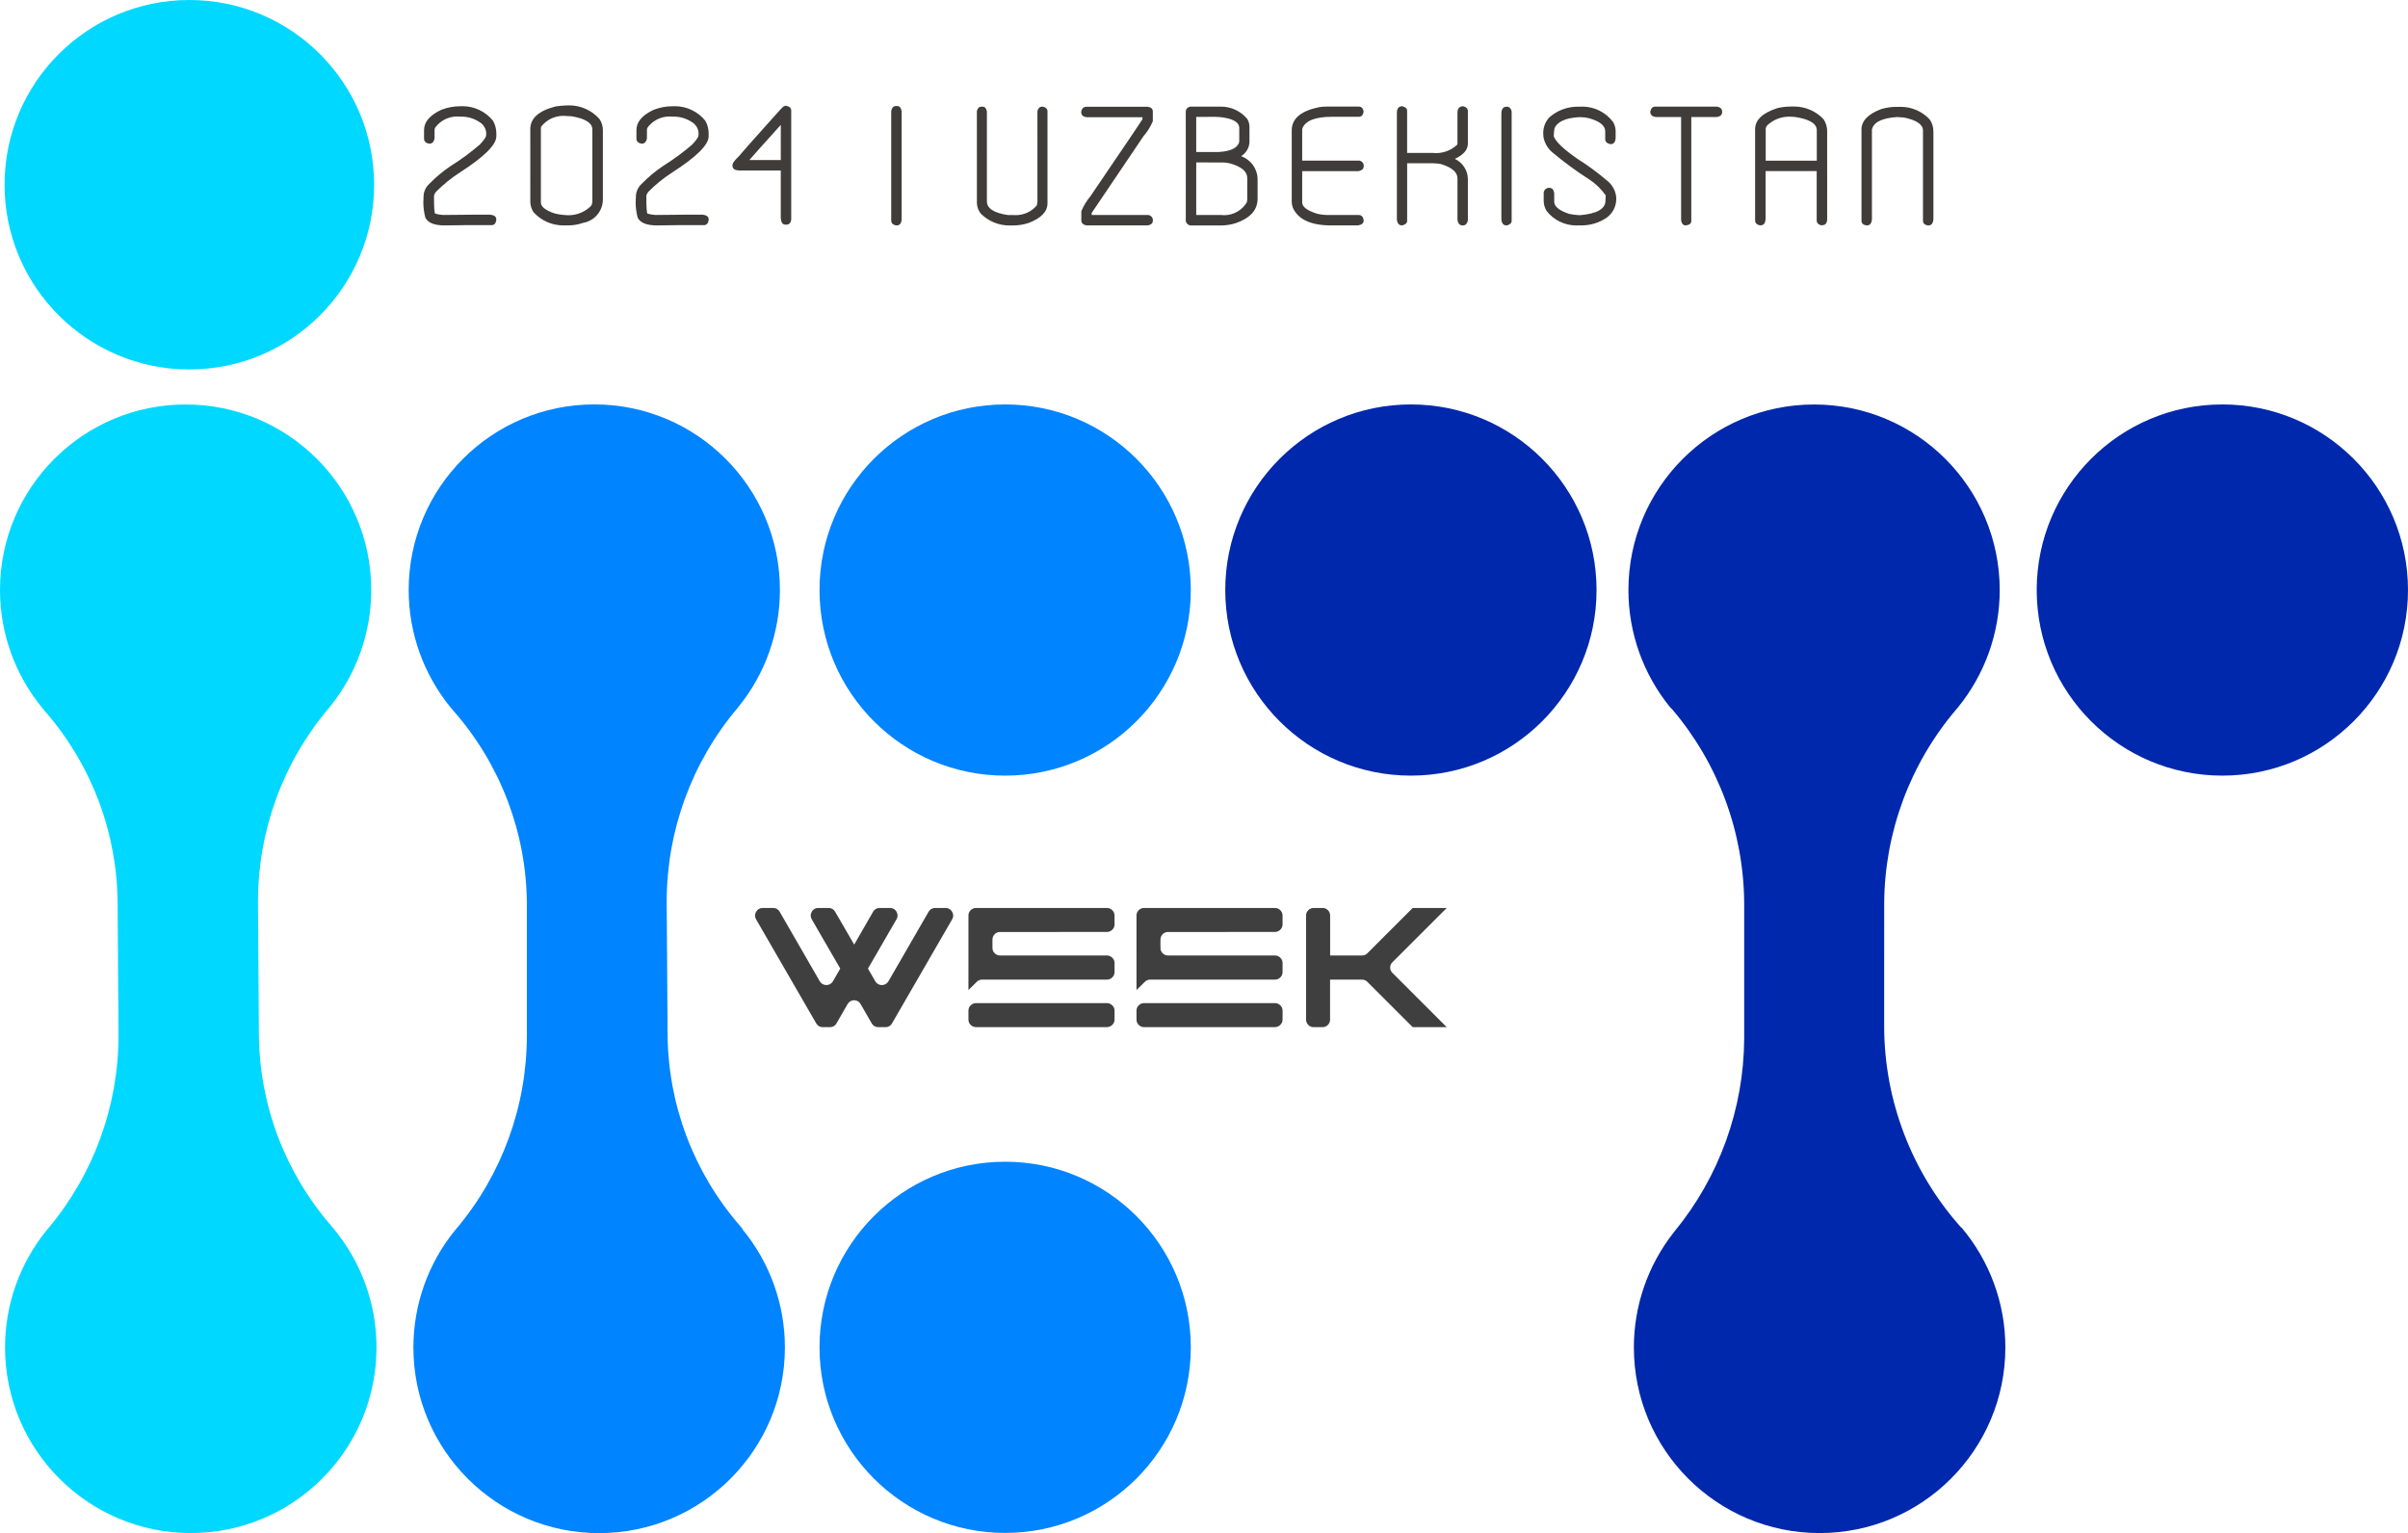 <?xml version="1.0" encoding="UTF-8"?>
<!DOCTYPE svg PUBLIC "-//W3C//DTD SVG 1.1//EN" "http://www.w3.org/Graphics/SVG/1.1/DTD/svg11.dtd">
<!-- Creator: CorelDRAW -->
<svg xmlns="http://www.w3.org/2000/svg" xml:space="preserve" width="159.197mm" height="101.384mm" version="1.1" style="shape-rendering:geometricPrecision; text-rendering:geometricPrecision; image-rendering:optimizeQuality; fill-rule:evenodd; clip-rule:evenodd"
viewBox="0 0 17506.89 11149.18"
 xmlns:xlink="http://www.w3.org/1999/xlink"
 xmlns:xodm="http://www.corel.com/coreldraw/odm/2003">
 <defs>
  <style type="text/css">
   <![CDATA[
    .fil4 {fill:#3F3C3A;fill-rule:nonzero}
    .fil2 {fill:#0028AC;fill-rule:nonzero}
    .fil3 {fill:#0084FF;fill-rule:nonzero}
    .fil1 {fill:#00D8FF;fill-rule:nonzero}
    .fil0 {fill:#3F3F3F;fill-rule:nonzero}
   ]]>
  </style>
 </defs>
 <g id="Слой_x0020_1">
  <g id="_2393478591888">
   <g id="Сгруппировать_2087" data-name="Ð¡Ð³ÑÑÐ¿Ð¿Ð¸ÑÐ¾Ð²Ð°ÑÑ 2087">
    <g id="Сгруппировать_48" data-name="Ð¡Ð³ÑÑÐ¿Ð¿Ð¸ÑÐ¾Ð²Ð°ÑÑ 48">
     <path id="Контур_37" class="fil0" d="M5960.26 7136.59c10,16.81 28.12,27.13 47.7,27.13 19.59,0 37.72,-10.32 47.72,-27.2l53.19 -92.83 -206.84 -357.64c-5.22,-8.4 -8.07,-18.13 -8.07,-28.05 0,-9.53 2.65,-18.93 7.61,-27.06 8.67,-17.14 26.27,-27.92 45.46,-27.92 0.73,0 1.45,0 2.11,0.07l75.44 0c0.59,-0.07 1.12,-0.07 1.65,-0.07 18.99,0 36.46,10.45 45.4,27.26l138.62 238.93 137.43 -238.87c9.07,-16.88 26.54,-27.33 45.53,-27.33 0.53,0 0.99,0 1.53,0l75.43 0.07c0.86,-0.13 1.72,-0.13 2.52,-0.13 18.98,0 36.46,10.51 45.25,27.33 4.96,8.27 7.61,17.73 7.61,27.39 0,10.05 -2.85,19.85 -8.2,28.38l-206.84 357.71 53.2 92.83c9.99,16.81 28.12,27.13 47.7,27.13 19.59,0 37.71,-10.32 47.7,-27.2l292.13 -506.25c9.19,-16.88 26.87,-27.33 46.06,-27.33 0.73,0 1.52,0 2.24,0.07l74.31 0.07c0.8,-0.07 1.53,-0.07 2.25,-0.07 19.32,0 37.11,10.71 46.12,27.86 5.22,8.2 8.01,17.79 8.01,27.53 0,9.72 -2.78,19.32 -8.01,27.53l-437.11 756.44c-8.94,16.74 -26.4,27.2 -45.4,27.2 -0.53,0 -1.06,0 -1.58,0l-52.15 0c-0.59,0.07 -1.39,0.07 -2.11,0.07 -19.19,0 -36.86,-10.46 -46.06,-27.26l-80.53 -139.95c-9.33,-17.61 -27.66,-28.52 -47.57,-28.52 -19.92,0 -38.25,10.91 -47.7,28.45l-80.53 140.01c-9.13,16.8 -26.8,27.26 -45.99,27.26 -0.73,0 -1.52,0 -2.24,-0.07l-52.15 0c-0.4,0 -0.92,0 -1.45,0 -18.99,0 -36.46,-10.46 -45.4,-27.26l-436.98 -756.24c-5.22,-8.27 -8.01,-17.87 -8.01,-27.59 0,-9.73 2.78,-19.32 8.01,-27.53 9.01,-17.14 26.8,-27.92 46.19,-27.92 0.73,0 1.46,0 2.12,0.07l74.37 0c0.79,-0.13 1.58,-0.13 2.31,-0.13 19.19,0 36.86,10.45 46.06,27.26l291.94 506.38zm1136.31 158.41l950.71 0c0.13,-0.07 0.26,-0.07 0.4,-0.07 14.49,0 28.39,5.75 38.64,16.08 10.66,9.73 16.75,23.56 16.75,37.98 0,0.13 0,0.26 0,0.4l0 65.64c0,0.07 0,0.2 0,0.33 0,14.43 -6.09,28.25 -16.75,37.98 -10.25,10.38 -24.15,16.14 -38.64,16.14 -0.13,0 -0.26,0 -0.33,0l-950.78 0c-0.33,0 -0.73,0 -1.12,0 -14.43,0 -28.25,-5.83 -38.38,-16.08 -10.25,-9.86 -16.08,-23.42 -16.08,-37.65 0,-0.26 0,-0.53 0,-0.79l-0.07 -65.44c0.07,-0.33 0.07,-0.59 0.07,-0.86 0,-14.23 5.83,-27.79 16.08,-37.65 10.13,-10.25 23.95,-16.08 38.45,-16.08 0.4,0 0.73,0 1.12,0l-0.07 0.07zm-55.71 -637.53c0.07,-0.26 0.07,-0.54 0.07,-0.8 0,-14.22 5.83,-27.79 16.08,-37.64 10.13,-10.26 23.95,-16.08 38.38,-16.08 0.4,0 0.79,0 1.19,0l950.71 0.07c0.13,-0.07 0.26,-0.07 0.4,-0.07 14.49,0 28.39,5.75 38.64,16.08 10.66,9.99 16.75,23.95 16.75,38.58 0,0.33 0,0.66 0,0.99l0 64.38c0,0.13 0,0.26 0,0.4 0,14.43 -6.09,28.26 -16.75,37.98 -10.25,10.33 -24.15,16.08 -38.64,16.08 -0.13,0 -0.26,0 -0.33,0l-776.22 0.07c-0.33,-0.07 -0.73,-0.07 -1.12,-0.07 -14.43,0 -28.25,5.83 -38.38,16.08 -10.26,10.13 -16.08,23.96 -16.08,38.38 0,0.4 0,0.8 0,1.2l-0.07 60.87c0.07,0.2 0.07,0.46 0.07,0.73 0,14.23 5.82,27.8 16.08,37.65 10.13,10.26 23.95,16.08 38.38,16.08 0.4,0 0.79,0 1.19,0l776.09 0c0.13,0 0.26,0 0.4,0 14.49,0 28.39,5.76 38.64,16.08 10.66,10 16.75,23.95 16.75,38.58 0,0.33 0,0.66 0,0.99l0 64.39c0,0.26 0,0.59 0,0.92 0,14.63 -6.09,28.59 -16.75,38.58 -10.25,10.33 -24.15,16.08 -38.64,16.08 -0.13,0 -0.26,0 -0.33,0l-907.69 0.07c-0.14,-0.07 -0.41,-0.07 -0.67,-0.07 -14.22,0 -27.79,5.83 -37.64,16.08l-60.62 59.49 0.13 -542.12zm1277.52 637.53l950.63 0c0.07,-0.07 0.2,-0.07 0.34,-0.07 14.48,0 28.38,5.75 38.63,16.08 10.66,9.73 16.75,23.56 16.75,37.98 0,0.13 0,0.26 0,0.4l0 65.64c0,0.07 0,0.2 0,0.33 0,14.43 -6.09,28.25 -16.75,37.98 -10.25,10.38 -24.15,16.14 -38.63,16.14 -0.14,0 -0.27,0 -0.34,0l-950.63 0c-0.33,0 -0.73,0 -1.13,0 -14.42,0 -28.25,-5.83 -38.37,-16.08 -10.26,-9.86 -16.09,-23.42 -16.09,-37.65 0,-0.26 0,-0.53 0,-0.79l-0.07 -65.44c0.07,-0.33 0.07,-0.59 0.07,-0.86 0,-14.23 5.83,-27.79 16.09,-37.65 10.12,-10.25 23.95,-16.08 38.43,-16.08 0.41,0 0.74,0 1.13,0l-0.07 0.07zm-55.72 -637.53c0.07,-0.26 0.07,-0.54 0.07,-0.8 0,-14.22 5.83,-27.79 16.09,-37.64 10.12,-10.26 23.95,-16.08 38.37,-16.08 0.41,0 0.8,0 1.2,0l950.63 0.07c0.07,-0.07 0.2,-0.07 0.34,-0.07 14.48,0 28.38,5.75 38.63,16.08 10.66,9.99 16.75,23.95 16.75,38.58 0,0.33 0,0.66 0,0.99l0 64.38c0,0.13 0,0.26 0,0.4 0,14.43 -6.09,28.26 -16.75,37.98 -10.25,10.33 -24.15,16.08 -38.63,16.08 -0.14,0 -0.27,0 -0.34,0l-776.42 0.07c-0.33,-0.07 -0.73,-0.07 -1.12,-0.07 -14.43,0 -28.25,5.83 -38.38,16.08 -10.25,10.13 -16.08,23.96 -16.08,38.38 0,0.4 0,0.8 0,1.2l-0.07 60.87c0.07,0.2 0.07,0.46 0.07,0.73 0,14.23 5.83,27.8 16.08,37.65 10.13,10.26 23.95,16.08 38.38,16.08 0.4,0 0.79,0 1.19,0l776.35 0c0.07,0 0.2,0 0.34,0 14.48,0 28.38,5.76 38.63,16.08 10.66,10 16.75,23.95 16.75,38.58 0,0.33 0,0.66 0,0.99l0 64.39c0,0.26 0,0.59 0,0.92 0,14.63 -6.09,28.59 -16.75,38.58 -10.25,10.33 -24.15,16.08 -38.63,16.08 -0.14,0 -0.27,0 -0.34,0l-907.36 0.07c-0.13,-0.07 -0.4,-0.07 -0.66,-0.07 -14.23,0 -27.79,5.83 -37.65,16.08l-60.62 59.49 -0.07 -542.12zm1232.85 756.57l0 -755.25c0,-0.4 0,-0.79 0,-1.19 0,-14.43 5.83,-28.26 16.09,-38.38 10.18,-10.39 24.02,-16.21 38.5,-16.21 0.41,0 0.8,0 1.2,0l64.71 0.07c0.2,-0.07 0.47,-0.07 0.74,-0.07 14.22,0 27.79,5.82 37.64,16.08 10.26,10.12 16.08,23.95 16.08,38.38 0,0.4 0,0.79 0,1.19l0 289.75 231.46 0c0.4,0 0.79,0 1.19,0 14.43,0 28.25,-5.82 38.38,-16.08l329.18 -329.25 247.61 0 -395.17 394.89c-10.25,9.79 -16.08,23.42 -16.08,37.65 0,0.2 0,0.46 0,0.66 0,0.26 0,0.53 0,0.79 0,14.23 5.83,27.79 16.08,37.65l394.9 394.89 -247.34 0.07 -329.51 -329.39c-10.13,-10.32 -23.95,-16.14 -38.38,-16.14 -0.4,0 -0.79,0 -1.19,0l-231.53 0.07 0 289.83c0.07,0.33 0.07,0.73 0.07,1.12 0,14.43 -5.82,28.25 -16.08,38.38 -9.85,10.25 -23.42,16.08 -37.65,16.08 -0.26,0 -0.53,0 -0.79,0l-65.64 0.07c-0.2,-0.07 -0.46,-0.07 -0.73,-0.07 -14.22,0 -27.79,-5.83 -37.64,-16.08 -10.26,-10.13 -16.09,-23.95 -16.09,-38.38 0,-0.4 0,-0.79 0,-1.19l0 0.07z" data-name="ÐÐ¾Ð½ÑÑÑ 37"/>
     <path id="Эллипс_1" class="fil1" d="M2719.97 1343.35c0,-741.88 -601.47,-1343.35 -1343.35,-1343.35 -741.88,0 -1343.35,601.47 -1343.35,1343.35 0,741.88 601.47,1343.36 1343.35,1343.36 741.88,0 1343.35,-601.48 1343.35,-1343.36z" data-name="Ð­Ð»Ð»Ð¸Ð¿Ñ 1"/>
     <path id="Эллипс_2" class="fil2" d="M11607.42 4290.88c0,-745.45 -604.25,-1349.7 -1349.7,-1349.7 -745.45,0 -1349.7,604.25 -1349.7,1349.7 0,745.45 604.25,1349.7 1349.7,1349.7 745.45,0 1349.7,-604.25 1349.7,-1349.7z" data-name="Ð­Ð»Ð»Ð¸Ð¿Ñ 2"/>
     <path id="Эллипс_3" class="fil3" d="M8657.53 4290.88c0,-745.45 -604.25,-1349.7 -1349.7,-1349.7 -745.45,0 -1349.7,604.25 -1349.7,1349.7 0,745.45 604.25,1349.7 1349.7,1349.7 745.45,0 1349.7,-604.25 1349.7,-1349.7z" data-name="Ð­Ð»Ð»Ð¸Ð¿Ñ 3"/>
     <path id="Эллипс_4" class="fil3" d="M8657.53 9798.14c0,-745.45 -604.25,-1349.7 -1349.7,-1349.7 -745.45,0 -1349.7,604.25 -1349.7,1349.7 0,745.45 604.25,1349.7 1349.7,1349.7 745.45,0 1349.7,-604.25 1349.7,-1349.7z" data-name="Ð­Ð»Ð»Ð¸Ð¿Ñ 4"/>
     <path id="Эллипс_5" class="fil2" d="M17506.89 4290.88c0,-745.45 -604.25,-1349.7 -1349.7,-1349.7 -745.45,0 -1349.7,604.25 -1349.7,1349.7 0,745.45 604.25,1349.7 1349.7,1349.7 745.45,0 1349.7,-604.25 1349.7,-1349.7z" data-name="Ð­Ð»Ð»Ð¸Ð¿Ñ 5"/>
     <path id="Контур_21" class="fil1" d="M2429.11 8939.36l-21.58 -25.94c-335.28,-386.36 -521.94,-879.85 -525.3,-1391.39l-6.69 -963.35c0.13,-1.45 0.13,-2.77 0.13,-4.1 0,-513.39 181.97,-1010.52 512.87,-1402.83l10.13 -11.78c194.21,-240.06 300.47,-540.07 300.47,-849.01 0,-745.19 -604.38,-1349.57 -1349.57,-1349.57 -745.25,0 -1349.57,604.38 -1349.57,1349.57 0,313.04 109.05,616.69 308.08,858.27l20.77 25.14c335.74,385.7 523.13,880.04 526.24,1391.72l6.55 963.21c-0.07,0.07 -0.07,0.59 -0.07,0.86 0,514.46 -181.97,1012.65 -513.41,1405.89l-10.12 11.78c-194.8,240.52 -301.34,540.92 -301.34,850.53 0,745.65 604.71,1350.36 1350.37,1350.36 745.65,0 1350.36,-604.71 1350.36,-1350.36 0,-313.24 -108.98,-616.89 -308.15,-858.6l-0.2 -0.4z" data-name="ÐÐ¾Ð½ÑÑÑ 21"/>
     <path id="Контур_22" class="fil3" d="M5400.54 8939.36c-6.82,-9.01 -13.9,-17.47 -21.58,-25.94 -335.34,-386.36 -522,-879.85 -525.38,-1391.39l-6.54 -964.01c0.07,-0.86 0.07,-1.91 0.07,-2.72 0,-513.79 182.09,-1011.65 513.26,-1404.23 3.31,-3.71 6.49,-7.61 9.34,-11.71 194.27,-239.99 300.54,-540 300.54,-848.93 0,-745.19 -604.38,-1349.57 -1349.57,-1349.57 -745.12,0 -1349.51,604.38 -1349.51,1349.57 0,313.04 109.05,616.69 308.08,858.27l21.57 25.14c336.87,385.5 525.12,879.58 529.55,1391.86l0 963.21c-0.07,0.59 -0.07,1.65 -0.07,2.19 0,514.05 -181.56,1011.91 -512.67,1404.82l-10.13 11.78c-195.33,240.32 -301.99,541.19 -301.99,850.99 0,745.72 604.78,1350.5 1350.43,1350.5 745.72,0 1350.5,-604.78 1350.5,-1350.5 0,-313.44 -109.31,-617.48 -308.67,-859.19l2.52 0.07 0.26 -0.2z" data-name="ÐÐ¾Ð½ÑÑÑ 22"/>
     <path id="Контур_23" class="fil2" d="M14257.32 8926.32l-10.12 -11.78c-350.3,-397.74 -545.43,-909.62 -548.67,-1439.69l0.13 -902.4c2.06,-519.02 188.77,-1020.59 525.45,-1415.48l10.12 -11.78c196.53,-240.92 304.31,-542.78 304.31,-853.9 0,-745.32 -604.38,-1349.7 -1349.7,-1349.7 -745.32,0 -1349.7,604.38 -1349.7,1349.7 0,311.13 107.79,612.98 304.51,853.9l12.58 11.78c336.27,394.76 522.4,896.45 524.51,1415.28l0 980.68c-2.72,509.96 -180.83,1004.05 -503.61,1398.61l-9.33 11.78c-187.06,237.94 -289.1,532.25 -289.1,835.11 0,745.72 604.72,1350.43 1350.44,1350.43 745.72,0 1350.43,-604.71 1350.43,-1350.43 0,-319.33 -113.41,-628.47 -319.53,-872.17l-2.32 0.07 -0.4 0z" data-name="ÐÐ¾Ð½ÑÑÑ 23"/>
    </g>
   </g>
   <path class="fil4" d="M3346.49 772.74c5.48,-0.27 11,-0.46 16.67,-0.46 85.88,0 167.19,38.98 221.24,105.89 15.88,28.32 24.25,60.21 24.25,92.63 0,2.55 0,5.1 -0.14,7.53l0 13.27c-0.16,62.07 -89.88,150.67 -269.25,265.41 -60.92,39.67 -117.71,85.74 -169.02,137.48 -7.05,7.93 -12.07,17.43 -14.83,27.62l0 16.69c0,76.63 3.11,114.95 9.46,114.95 18.61,5.49 37.85,8.74 57.28,9.59 96.64,-1.55 177.82,-2.42 243.59,-2.42l97.94 0c29.6,3.55 44.46,14.86 44.46,33.61l0 7.33c-3.94,23.68 -15.87,35.55 -35.56,35.55l-198.53 0c-40.94,0 -87.88,0.55 -140.67,1.85 -74.69,0 -121.63,-18.71 -140.73,-55.96 -9.73,-36.7 -14.83,-74.83 -14.83,-112.95 0,-12.28 0.57,-24.67 1.56,-36.95 -0.14,-0.56 -0.14,-1.28 -0.14,-1.84 0,-36.28 15.56,-71.02 42.64,-95.11 46.98,-48.49 99.72,-92.26 156.01,-129.95 73.5,-45.89 143.95,-97.9 209.84,-154.47 30.47,-32.42 45.87,-54.57 46.3,-66.58 0.56,-4.39 0.97,-8.63 0.97,-12.99 0,-35.15 -19.01,-67.76 -49.6,-85.07 -38.28,-25.49 -83.51,-39.22 -129.56,-39.22 -3.08,0 -6.33,0.14 -9.31,0.14 -7.52,-0.85 -15.07,-1.28 -22.69,-1.28 -62.64,0 -121.62,29.43 -159.16,79.64 -3.52,5.69 -5.38,12.07 -5.38,18.68l0 60.79c-4.51,26.08 -17.55,39.13 -39.25,39.13 -24.67,-4.95 -37.09,-17.33 -37.09,-37l0 -62.64c0,-58.5 41.48,-107.54 124.68,-146.81 44.05,-17.11 91.13,-26.19 138.44,-26.19 0.14,0 0.31,0 0.31,0l0 0 0.23 0.02 -0.12 0.07zm772.73 -5.94c6.33,-0.29 13.01,-0.56 19.38,-0.56 84.48,0 164.64,36.39 220.23,99.87 15.87,23.68 24.34,51.72 24.34,80.2 0,2.53 0,5.07 -0.14,7.62l0 496.23c0,0.13 0,0.27 0,0.42 0,84.21 -60.93,156.04 -143.79,169.93 -34.68,12.31 -71.44,18.67 -108.24,18.67 -1.98,0 -4.08,-0.14 -6.06,-0.14l-16.85 0c-3.96,0.14 -8.23,0.24 -12.33,0.24 -83.32,0 -162.66,-35.54 -217.92,-97.62 -13.19,-20.84 -20.71,-44.76 -22.26,-69.28l-0.16 -533.63c0,-78.65 61.78,-133.62 185.24,-164.97 26.37,-3.83 52.75,-6.37 79.02,-7.21l-0.13 0 -0.29 0.21 -0.04 0.02zm-186.95 166.62l0 539.15c0,30.04 32.33,56.27 96.95,78.79 29.08,7.33 58.79,11.87 88.58,13.27 5.36,0.45 10.87,0.59 16.41,0.59 61.21,0 119.88,-24.56 162.94,-68.04 6.11,-9.5 9.5,-20.54 9.64,-32.06l0 -522.86c-0.14,-47.78 -50.59,-80.03 -151.78,-96.91 -11.62,-1.13 -23.53,-1.7 -35.3,-1.7 -0.57,0 -1.13,0 -1.7,0 -7.48,-0.85 -15.16,-1.28 -22.81,-1.28 -63.22,0 -122.85,29.34 -161.38,79.45l-1.55 11.33 0 0.21 0 0.04zm957.75 -160.68c5.54,-0.27 11.06,-0.46 16.69,-0.46 85.85,0 167.23,38.98 221.22,105.89 15.92,28.32 24.25,60.21 24.25,92.63 0,2.55 0,5.1 -0.14,7.53l0 13.27c-0.14,62.07 -89.86,150.67 -269.06,265.41 -60.97,39.67 -117.76,85.74 -168.94,137.48 -7.05,7.93 -12.16,17.43 -14.86,27.62l0 16.69c-0.13,76.63 3.11,114.95 9.51,114.95 18.69,5.49 37.96,8.74 57.26,9.59 96.64,-1.55 177.82,-2.42 243.59,-2.42l98.1 0c29.63,3.55 44.34,14.86 44.34,33.61l0 7.33c-3.99,23.68 -15.92,35.55 -35.44,35.55l-198.94 0c-40.99,0 -87.9,0.55 -140.72,1.85 -74.69,0 -121.6,-18.71 -140.68,-55.96 -9.79,-36.55 -14.78,-74.55 -14.78,-112.52 0,-12.28 0.56,-24.95 1.57,-37.26 0,-0.55 0,-1.13 0,-1.85 0,-36.43 15.55,-71.13 42.9,-95.39 47.01,-48.3 99.46,-92.12 155.61,-129.79 73.62,-45.89 144.36,-97.9 210.13,-154.33 30.49,-32.56 45.92,-54.85 46.34,-66.74 0.71,-4.39 0.99,-8.61 0.99,-12.99 0,-35.17 -19,-67.74 -49.64,-85.05 -38.37,-25.51 -83.47,-39.26 -129.64,-39.26 -3.13,0 -6.39,0.13 -9.36,0.13 -7.48,-0.85 -15.16,-1.26 -22.69,-1.26 -62.64,0 -121.55,29.47 -158.95,79.5 -3.54,5.5 -5.4,12.05 -5.4,18.67l0 60.8c-4.55,26.08 -17.55,39.08 -39.23,39.08 -24.67,-4.96 -36.98,-17.29 -36.98,-36.96l0 -62.62c0,-58.56 41.51,-107.54 124.57,-146.85 44.03,-17.12 91.1,-26.11 138.24,-26.11 0.2,0 0.43,0 0.57,0l0 0 -0.35 0.1 -0.1 0.11zm1624.75 -1.84l5.54 0c19.72,0 31.3,12.86 34.83,38.51l0 787.75c-2.43,28.2 -14.74,42.21 -36.95,42.21l-1.85 0c-24.67,-3.98 -36.97,-16.34 -36.97,-36.97l0 -794.37c4.37,-24.67 16.32,-36.98 35.54,-36.98l-0.14 -0.14zm618.13 4.79l11.29 0c15.27,0 25.51,11.05 30.77,33.18l0 654.79c0,52.43 51.88,86.04 155.61,100.49l42.07 0c4.24,0.29 8.47,0.43 12.71,0.43 58.25,0 113.65,-25.51 151.64,-69.57 3.26,-10.07 5.1,-20.71 5.38,-31.35l-0.13 -656.49c6.39,-20.83 16.84,-31.3 31.34,-31.3l10.72 0c20.85,6.35 31.21,16.84 31.21,31.3l0 670.93c0,60.64 -45.76,108.39 -137.17,143.27 -35.11,11.58 -72.26,17.83 -109.52,18.13l-20.54 0c-3.4,0.14 -6.77,0.14 -10.28,0.14 -77.78,0 -152.64,-31.03 -207.47,-86.29 -17.12,-21.39 -27.05,-47.78 -28.19,-75.23l-0.19 -670.93c5.81,-20.85 16.01,-31.32 30.33,-31.32l0 -0.14 0.47 -0.08 -0.07 0.03zm765.45 0.56l445.97 0c24.67,3.68 36.97,15.21 36.97,34.88l0 70.84c-16.84,39.81 -40.08,76.93 -68.58,109.62l-375.94 557.04 0 14.86 401.88 0c1.69,-0.27 3.11,-0.27 4.67,-0.27 19.29,0 35.71,14.31 38.25,33.46l0 7.75c-0.16,18.85 -12.53,30.49 -37.11,34.84l-445.97 0c-24.67,-4.93 -37,-17.29 -37,-36.96l0 -66.45c16.7,-39.52 39.27,-76.63 66.74,-109.52 251.83,-370.41 377.63,-556.89 377.63,-559.57l0 -14.15 -402.29 0c-28.46,-2.41 -42.78,-14.79 -42.78,-37l0 -2.27c4.1,-24.5 16.61,-36.7 37.4,-36.7l0 -0.13 0.16 -0.22 0 -0.04zm967 -0.56c4.08,-0.14 8.19,-0.29 12.29,-0.29 73.42,0 143,32.76 189.9,89.19 9.64,15.71 15.3,33.56 16.34,51.86l0 120.33c-3,40.23 -25.1,76.63 -59.22,98.08l0 1.69c69.15,24.93 116.07,89.53 118.42,162.94l0 145.3c0,81.74 -52.6,140.94 -157.73,177.63 -36.41,11.36 -74.38,17.33 -112.5,17.33 -5.49,0 -11.32,-0.14 -16.86,-0.43l-190.58 0c-1.7,0.29 -3.54,0.43 -5.4,0.43 -21.68,0 -39.39,-17.55 -39.39,-39.39 0,-1.84 0.16,-3.67 0.45,-5.51l-0.14 -776.5c-0.14,-1.84 -0.31,-3.54 -0.31,-5.38 0,-19.15 14.44,-35.3 33.44,-37.4l211.15 0 0.13 0.21 0 -0.11zm-168.5 74.12l0 255.62 159.42 0c84.28,-3.66 134.76,-25.78 151.64,-66.61 1.13,-4.93 1.84,-10.04 1.84,-15.15 0,-0.29 0,-0.71 0,-1l0 -91.12c0,-43.21 -46.29,-70 -138.97,-80.05 -12.57,-1.13 -25.38,-1.84 -38.09,-1.84 -3.26,0 -6.68,0.16 -9.93,0.16l-125.82 0.14 0 -0.14 -0.09 -0.02zm0 331.56l0 382.04 177.68 0c8.39,0.99 16.69,1.55 25.08,1.55 67.17,0 129.52,-35.11 164.55,-92.5 2.27,-7.24 3.52,-14.59 3.65,-22.26l0 -155.61c0,-48.2 -42.78,-83.93 -128.25,-107.09 -17.43,-3.97 -35.26,-5.97 -53.25,-5.97 -0.7,0 -1.42,0 -2,0l-187.5 -0.29 0 0.14 0.03 -0.02zm944.73 -406.25l237.06 0c19.74,0 31.61,12.34 35.45,37 -3.97,24.64 -15.88,37.11 -35.45,37.11l-194.25 0c-121.15,0 -193.01,27.93 -215.42,83.57 -1.28,3.13 -1.84,6.53 -1.84,9.88 0,0.85 0.14,1.84 0.14,2.83l0 222.49 404.44 0c1.69,-0.14 3.53,-0.29 5.36,-0.29 20.87,0 37.71,17.03 37.71,37.66 0,1.85 -0.14,3.56 -0.43,5.4 0,16.85 -12.33,28.06 -37,33.73l-410.07 0 0 228.01c0,31.74 35.87,58.93 107.68,81.48 26.81,6.37 54.31,9.64 81.95,9.64 1.13,0 2.43,0 3.52,0l216.71 -0.16c21.27,0 33.54,12.86 36.96,38.53l0 1.85c0,19.68 -14.13,31.57 -42.79,35.42l-192.58 0c-148.67,-0.16 -242.02,-43.49 -280.04,-130.09 -4.97,-14 -7.47,-28.89 -7.47,-43.77 0,-0.14 0,-0.42 0,-0.56l0 -517.08c0,-85.84 67.42,-142.22 202.16,-169.02 15.91,-2.27 32.05,-3.53 48.2,-3.53l0 0 -0.04 -0.14 0.04 0.04zm552.38 -2.95c24.11,6.06 36.16,17 36.16,33.13l0 306.91 188.46 0c7.24,0.88 14.57,1.15 21.97,1.15 57.32,0 112.26,-21.97 153.77,-61.22l1.84 -9.08 0 -223.33c0,-26.08 9.93,-41.23 29.65,-45.74l9.03 -1.84c24.67,4.93 37,17.31 37,36.98l0 234.04c0,45.78 -31.06,82.73 -93.28,111.12l0 1.7c55.28,26.81 91.27,81.95 93.28,143.25l0 303.26c-4.97,24.61 -17.33,36.95 -37,36.95 -22.83,0 -35.71,-14.59 -38.53,-43.91l0 -298.32c0,-45.3 -40.63,-80.18 -122.14,-104.7 -19.6,-3.4 -39.38,-5.21 -59.26,-5.36l-184.61 0 0 418.89c0,15.99 -12.11,27.2 -36.18,33.13 -22.38,0 -35.26,-13.98 -38.4,-42.21l0 -777.67c0,-26.11 9.66,-41.23 28.94,-45.58l9.46 -1.7 -0.14 0.08 0 0.04zm759.98 3.65c18.44,0 30.45,10.92 36.14,32.62l0 797.89c0,15.99 -12.11,27.22 -36.14,33.18 -25.68,0 -38.56,-17.73 -38.56,-53.04l0 -758.21c0,-34.88 12.88,-52.43 38.56,-52.43zm530.77 0c6.4,-0.27 12.91,-0.56 19.32,-0.56 87.87,0 170.61,41.36 223.32,111.78 11.34,18.89 17.75,40.38 18.67,62.5l0 56.01c-2.38,28.49 -14.74,42.79 -36.98,42.79l-1.84 0c-24.64,-5.27 -36.95,-17.55 -36.95,-37.13l0 -57.14c0,-40.94 -39.53,-72.38 -118.42,-94.52 -21.55,-5.21 -43.64,-7.76 -65.75,-7.76 -0.29,0 -0.57,0 -0.87,0 -101.18,4.95 -162.26,32 -183.67,81.48 -2.97,18.89 -4.98,38.28 -5.4,57.29 13.23,39.38 71.71,94.95 175.56,166.62 73.27,46.06 143.52,97.94 209.27,154.05 37.15,27.78 61.96,69.17 68.59,114.95 0.7,6.81 1.13,13.72 1.13,20.51 0,55.59 -27.5,107.55 -73.37,138.89 -53.02,34.83 -115.23,53.53 -178.71,53.53 -0.99,0 -1.99,0 -2.98,0l-16.84 -0.16c-5.8,0.42 -11.91,0.7 -17.83,0.7 -84.01,0 -163.56,-38.37 -215.65,-104.26 -14.36,-22.26 -22.11,-48.2 -22.26,-74.69l0 -51.86c-0.14,-1.26 -0.14,-2.54 -0.14,-3.96 0,-19.72 14.43,-36.16 33.86,-38.8l7.36 0c19.3,0 31.02,12.29 35.43,36.96l0 64.05c0,34.84 36.39,64.32 108.95,88.42 25.24,5.1 50.89,8.38 76.48,9.62 124.74,-10.47 187.21,-45.75 187.21,-105.87 1.13,-13.98 1.84,-26.88 1.84,-38.51 -32.47,-46.22 -73.56,-85.72 -120.75,-116.5 -91.27,-58.5 -179.94,-123.41 -263.43,-193.15 -35.96,-28.91 -60.35,-69.85 -68.72,-115.04l0 -7.33c-0.99,-7.09 -1.42,-14.31 -1.42,-21.55 0,-41.23 15.08,-80.89 42.36,-111.78 57.28,-51.49 131.64,-79.76 208.71,-79.76 4.65,0 9.48,0.16 14.01,0.29l0 0 -0.12 0 0.02 -0.08zm550.54 -0.56l448.37 0c24.67,4.95 36.96,17.33 36.96,37l0 1.69c0,22.1 -14.13,34.41 -42.65,37.13l-181.76 0 0 756.79c0,17.76 -13.65,28.06 -40.8,31.34 -17.33,0 -28.21,-11.88 -33.18,-35.56l0 -752.71 -185.23 0c-26.05,-3.99 -39.09,-16.84 -39.09,-38.53 4.83,-24.81 17.29,-37.29 37.38,-37.29l0 0.14zm979.75 -0.57l18.68 0c3.49,0 7.19,-0.16 10.72,-0.16 80.89,0 158.47,33.75 213.67,92.86 16.84,25.66 25.94,55.72 25.94,86.48 0,1.39 0,2.95 -0.14,4.33l0.14 632.99c0,30.92 -11.91,46.34 -35.54,46.34 0,1.13 -1.15,1.84 -3.67,1.84 -24.67,-4.97 -36.98,-17.33 -36.98,-36.97l0 -358.38 -371.39 0 0 350.86c-3.11,28.5 -13.89,42.8 -31.91,42.8 -2.1,1.13 -4.53,1.84 -6.8,1.84 -0.13,0 -0.42,0 -0.52,0 -24.67,-4.97 -37,-17.33 -37,-36.97l0 -662.73c0,-67.47 53.98,-118.65 161.86,-153.47 30.32,-7.25 61.62,-11.21 92.96,-11.35l0.14 0 -0.14 -0.29 -0.02 0zm-177.7 164.98l0 228.7 371.26 0 0 -220.93c0,-48.57 -52.76,-80.82 -158.3,-96.93 -6.81,0 -16.69,-0.56 -29.64,-1.86 -4.39,-0.14 -8.75,-0.29 -13.19,-0.29 -58.56,0 -114.76,22.13 -157.73,61.79 -7.52,8.06 -12.1,18.61 -12.86,29.47l0.43 0 0 0 0.02 0.03zm942.93 -162.57l29.61 0c2.95,-0.14 6.35,-0.14 9.46,-0.14 80.19,0 156.9,33.75 211.12,92.83 17.06,25.38 25.94,55.45 25.94,86.04 0,1.55 0,3.26 0,4.81l0 634.24c-2.83,29.64 -14.74,44.49 -35.54,44.49l-5.4 0c-23.25,-3.98 -34.83,-15.91 -34.83,-35.56l0 -653.97c0,-44.36 -45.76,-76.06 -137.19,-95.09 -24.64,-2.41 -41.51,-3.65 -50.54,-3.65 -110.23,7.19 -171.48,37.52 -183.51,90.81l0 652.97c-2.43,29.64 -14.78,44.49 -36.97,44.49l-1.85 0c-24.67,-3.98 -36.99,-15.07 -36.99,-33.2l0 -664.12c0,-63.77 48.72,-113.81 146.24,-149.97 32.43,-9.03 66.18,-14.15 99.87,-15.02l0.43 0 0.16 0.02 -0.02 0.02z"/>
   <path class="fil4" d="M5715.02 768.99c25.07,5.1 37.4,16.87 37.4,35.03l0 794.06c-3.67,23.71 -15.49,35.59 -35.59,35.59l-7.19 0c-19.72,0 -30.64,-15.99 -33.18,-48.06l0 -345.62 -304.52 0c-31.01,-2.43 -46.44,-13.32 -46.44,-33.18l0 -7.24c0,-13.31 15.99,-34.84 48.07,-65.19 4.51,-7.19 86.74,-100.02 246.81,-278.69 48.32,-55.55 74.97,-83.16 80.18,-83.16 5.97,-2.27 10.92,-3.54 14.42,-3.54l0.04 0zm-267.11 395.08l228.66 0 0 -255.93c-133.36,147.96 -209.54,233.22 -228.66,255.93z"/>
  </g>
 </g>
</svg>
